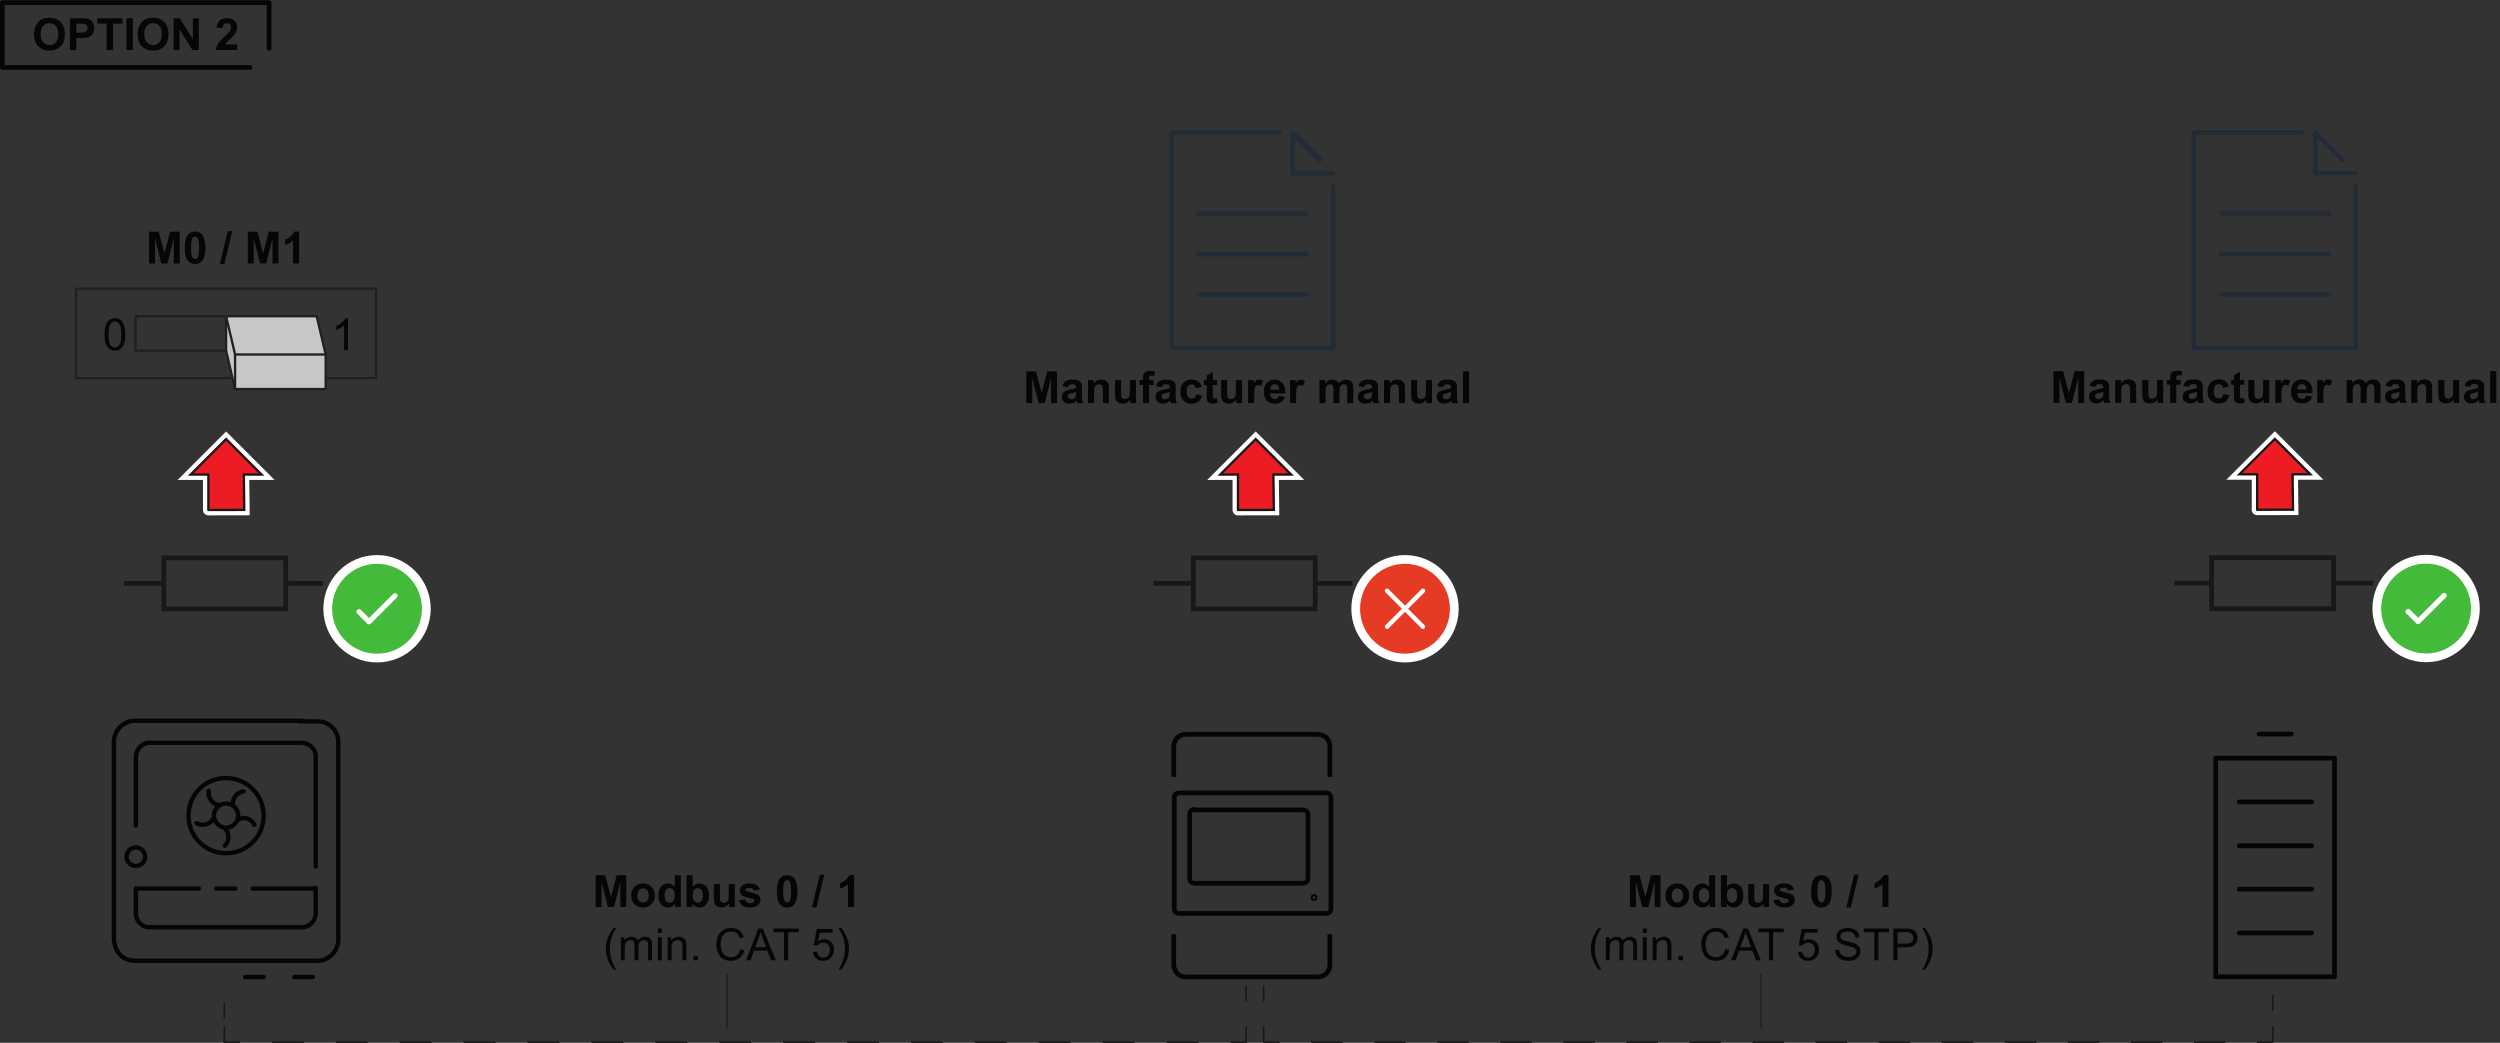 <?xml version="1.0" encoding="UTF-8" standalone="no"?>
<svg
   xmlns:dc="http://purl.org/dc/elements/1.1/"
   xmlns:cc="http://creativecommons.org/ns#"
   xmlns:rdf="http://www.w3.org/1999/02/22-rdf-syntax-ns#"
   xmlns:svg="http://www.w3.org/2000/svg"
   xmlns="http://www.w3.org/2000/svg"
   xmlns:sodipodi="http://sodipodi.sourceforge.net/DTD/sodipodi-0.dtd"
   xmlns:inkscape="http://www.inkscape.org/namespaces/inkscape"
   version="1.1"
   id="svg2"
   xml:space="preserve"
   width="525.44"
   height="219.173"
   viewBox="0 0 525.44 219.173"
   sodipodi:docname="secured..eps"><rect x="0" y="0" width="525.44" height="219.173" fill="#333333" stroke="none"/><defs
     id="defs6"><clipPath
       clipPathUnits="userSpaceOnUse"
       id="clipPath46"><path
         d="m 1903.43,831.609 v 132.309 h 152.84 V 831.609 Z"
         id="path44" /></clipPath><clipPath
       clipPathUnits="userSpaceOnUse"
       id="clipPath56"><path
         d="m 1903.43,831.609 v 132.313 h 152.84 V 831.609 Z"
         id="path54" /></clipPath><clipPath
       clipPathUnits="userSpaceOnUse"
       id="clipPath68"><path
         d="m 280.066,831.609 v 132.309 h 152.84 V 831.609 Z"
         id="path66" /></clipPath><clipPath
       clipPathUnits="userSpaceOnUse"
       id="clipPath78"><path
         d="m 280.066,831.609 v 132.313 h 152.84 V 831.609 Z"
         id="path76" /></clipPath><clipPath
       clipPathUnits="userSpaceOnUse"
       id="clipPath96"><path
         d="m 3510.39,831.969 v 132.308 h 152.84 V 831.969 Z"
         id="path94" /></clipPath><clipPath
       clipPathUnits="userSpaceOnUse"
       id="clipPath106"><path
         d="m 3510.39,831.969 v 132.312 h 152.84 V 831.969 Z"
         id="path104" /></clipPath><clipPath
       clipPathUnits="userSpaceOnUse"
       id="clipPath184"><path
         d="M 509.82,769.031 H 679.109 V 599.738 H 509.82 Z"
         id="path182" /></clipPath><clipPath
       clipPathUnits="userSpaceOnUse"
       id="clipPath198"><path
         d="m 3740.63,769.391 h 169.29 V 600.102 h -169.29 z"
         id="path196" /></clipPath><clipPath
       clipPathUnits="userSpaceOnUse"
       id="clipPath230"><path
         d="m 2130.65,769.031 h 169.29 V 599.738 h -169.29 z"
         id="path228" /></clipPath></defs><sodipodi:namedview
     pagecolor="#ffffff"
     bordercolor="#666666"
     borderopacity="1"
     objecttolerance="10"
     gridtolerance="10"
     guidetolerance="10"
     inkscape:pageopacity="0"
     inkscape:pageshadow="2"
     inkscape:window-width="640"
     inkscape:window-height="480"
     id="namedview4" /><g
     id="g10"
     inkscape:groupmode="layer"
     inkscape:label="ink_ext_XXXXXX"
     transform="matrix(1.333,0,0,-1.333,0,219.173)"><g
       id="g12"
       transform="scale(0.1)"><path
         d="m 353.539,63.789 v -25"
         style="fill:none;stroke:#181817;stroke-width:2.5;stroke-linecap:butt;stroke-linejoin:miter;stroke-miterlimit:10;stroke-dasharray:none;stroke-opacity:1"
         id="path14" /><path
         d="m 353.539,26.25 v -25 h 25"
         style="fill:none;stroke:#181817;stroke-width:2.5;stroke-linecap:butt;stroke-linejoin:miter;stroke-miterlimit:10;stroke-dasharray:none;stroke-opacity:1"
         id="path16" /><path
         d="M 428.902,1.25 H 1914.62"
         style="fill:none;stroke:#181817;stroke-width:2.5;stroke-linecap:butt;stroke-linejoin:miter;stroke-miterlimit:10;stroke-dasharray:50.363, 50.363;stroke-dashoffset:0;stroke-opacity:1"
         id="path18" /><path
         d="m 1939.8,1.25 h 25 v 25"
         style="fill:none;stroke:#181817;stroke-width:2.5;stroke-linecap:butt;stroke-linejoin:miter;stroke-miterlimit:10;stroke-dasharray:none;stroke-opacity:1"
         id="path20" /><path
         d="m 1964.8,64.809 v 25"
         style="fill:none;stroke:#181817;stroke-width:2.5;stroke-linecap:butt;stroke-linejoin:miter;stroke-miterlimit:10;stroke-dasharray:none;stroke-opacity:1"
         id="path22" /><path
         d="m 1992.58,89.809 v -25"
         style="fill:none;stroke:#181817;stroke-width:2.5;stroke-linecap:butt;stroke-linejoin:miter;stroke-miterlimit:10;stroke-dasharray:none;stroke-opacity:1"
         id="path24" /><path
         d="m 1992.58,26.25 v -25 h 25"
         style="fill:none;stroke:#181817;stroke-width:2.5;stroke-linecap:butt;stroke-linejoin:miter;stroke-miterlimit:10;stroke-dasharray:none;stroke-opacity:1"
         id="path26" /><path
         d="M 2067.29,1.25 H 3533.8"
         style="fill:none;stroke:#181817;stroke-width:2.5;stroke-linecap:butt;stroke-linejoin:miter;stroke-miterlimit:10;stroke-dasharray:49.712, 49.712;stroke-dashoffset:0;stroke-opacity:1"
         id="path28" /><path
         d="m 3558.66,1.25 h 25 v 25"
         style="fill:none;stroke:#181817;stroke-width:2.5;stroke-linecap:butt;stroke-linejoin:miter;stroke-miterlimit:10;stroke-dasharray:none;stroke-opacity:1"
         id="path30" /><path
         d="m 3583.66,50.41 v 25"
         style="fill:none;stroke:#181817;stroke-width:2.5;stroke-linecap:butt;stroke-linejoin:miter;stroke-miterlimit:10;stroke-dasharray:none;stroke-opacity:1"
         id="path32" /><path
         d="m 195.434,724.391 h 62.777"
         style="fill:none;stroke:#181817;stroke-width:7.5;stroke-linecap:butt;stroke-linejoin:miter;stroke-miterlimit:4;stroke-dasharray:none;stroke-opacity:1"
         id="path34" /><path
         d="m 450.492,724.391 h 58.656"
         style="fill:none;stroke:#181817;stroke-width:7.5;stroke-linecap:butt;stroke-linejoin:miter;stroke-miterlimit:4;stroke-dasharray:none;stroke-opacity:1"
         id="path36" /><path
         d="M 450.492,764.664 H 258.211 v -80.562 h 192.281 z"
         style="fill:none;stroke:#181817;stroke-width:7.5;stroke-linecap:butt;stroke-linejoin:miter;stroke-miterlimit:10;stroke-dasharray:none;stroke-opacity:1"
         id="path38" /><g
         id="g40"><g
           id="g42"
           clip-path="url(#clipPath46)"><path
             d="m 1951.91,840.113 v 55.879 h -27.95 l 55.89,55.903 55.89,-55.903 h -27.94 l 0.66,-55.769 -56.55,-0.11"
             style="fill:none;stroke:#ffffff;stroke-width:17.01;stroke-linecap:round;stroke-linejoin:miter;stroke-miterlimit:4;stroke-dasharray:none;stroke-opacity:1"
             id="path48" /></g></g><g
         id="g50"><g
           id="g52"
           clip-path="url(#clipPath56)"><path
             d="m 1951.92,895.992 v -55.879 l 56.55,0.11 -0.67,55.769 h 27.95 l -55.89,55.903 -55.89,-55.903 h 27.95"
             style="fill:#ed1c24;fill-opacity:1;fill-rule:nonzero;stroke:none"
             id="path58" /><path
             d="m 1951.91,840.113 v 55.879 h -27.95 l 55.89,55.903 55.89,-55.903 h -27.94 l 0.66,-55.769 -56.55,-0.11"
             style="fill:none;stroke:#181817;stroke-width:3.69;stroke-linecap:round;stroke-linejoin:miter;stroke-miterlimit:4;stroke-dasharray:none;stroke-opacity:1"
             id="path60" /></g></g><g
         id="g62"><g
           id="g64"
           clip-path="url(#clipPath68)"><path
             d="m 328.551,840.113 v 55.879 h -27.953 l 55.89,55.903 55.891,-55.903 h -27.941 l 0.66,-55.769 -56.547,-0.11"
             style="fill:none;stroke:#ffffff;stroke-width:17.01;stroke-linecap:round;stroke-linejoin:miter;stroke-miterlimit:4;stroke-dasharray:none;stroke-opacity:1"
             id="path70" /></g></g><g
         id="g72"><g
           id="g74"
           clip-path="url(#clipPath78)"><path
             d="m 328.555,895.992 v -55.879 l 56.547,0.11 -0.668,55.769 h 27.949 l -55.891,55.903 -55.89,-55.903 h 27.953"
             style="fill:#ed1c24;fill-opacity:1;fill-rule:nonzero;stroke:none"
             id="path80" /><path
             d="m 328.551,840.113 v 55.879 h -27.953 l 55.89,55.903 55.891,-55.903 h -27.941 l 0.66,-55.769 -56.547,-0.11"
             style="fill:none;stroke:#181817;stroke-width:3.69;stroke-linecap:round;stroke-linejoin:miter;stroke-miterlimit:4;stroke-dasharray:none;stroke-opacity:1"
             id="path82" /></g></g><path
         d="m 3742.11,724.75 h -62.77"
         style="fill:none;stroke:#181817;stroke-width:7.5;stroke-linecap:butt;stroke-linejoin:miter;stroke-miterlimit:4;stroke-dasharray:none;stroke-opacity:1"
         id="path84" /><path
         d="M 3487.05,724.75 H 3428.4"
         style="fill:none;stroke:#181817;stroke-width:7.5;stroke-linecap:butt;stroke-linejoin:miter;stroke-miterlimit:4;stroke-dasharray:none;stroke-opacity:1"
         id="path86" /><path
         d="m 3487.05,765.023 h 192.29 v -80.562 h -192.29 z"
         style="fill:none;stroke:#181817;stroke-width:7.5;stroke-linecap:butt;stroke-linejoin:miter;stroke-miterlimit:10;stroke-dasharray:none;stroke-opacity:1"
         id="path88" /><g
         id="g90"><g
           id="g92"
           clip-path="url(#clipPath96)"><path
             d="m 3558.87,840.473 v 55.879 h -27.95 l 55.89,55.902 55.89,-55.902 h -27.94 l 0.66,-55.77 -56.55,-0.109"
             style="fill:none;stroke:#ffffff;stroke-width:17.01;stroke-linecap:round;stroke-linejoin:miter;stroke-miterlimit:4;stroke-dasharray:none;stroke-opacity:1"
             id="path98" /></g></g><g
         id="g100"><g
           id="g102"
           clip-path="url(#clipPath106)"><path
             d="m 3558.88,896.352 v -55.879 l 56.55,0.109 -0.67,55.77 h 27.95 l -55.89,55.902 -55.89,-55.902 h 27.95"
             style="fill:#ed1c24;fill-opacity:1;fill-rule:nonzero;stroke:none"
             id="path108" /><path
             d="m 3558.87,840.473 v 55.879 h -27.95 l 55.89,55.902 55.89,-55.902 h -27.94 l 0.66,-55.77 -56.55,-0.109"
             style="fill:none;stroke:#181817;stroke-width:3.69;stroke-linecap:round;stroke-linejoin:miter;stroke-miterlimit:4;stroke-dasharray:none;stroke-opacity:1"
             id="path110" /></g></g><path
         d="m 1818.69,724.391 h 62.78"
         style="fill:none;stroke:#181817;stroke-width:7.5;stroke-linecap:butt;stroke-linejoin:miter;stroke-miterlimit:4;stroke-dasharray:none;stroke-opacity:1"
         id="path112" /><path
         d="m 2073.75,724.391 h 58.66"
         style="fill:none;stroke:#181817;stroke-width:7.5;stroke-linecap:butt;stroke-linejoin:miter;stroke-miterlimit:4;stroke-dasharray:none;stroke-opacity:1"
         id="path114" /><path
         d="m 2073.75,764.664 h -192.28 v -80.562 h 192.28 z"
         style="fill:none;stroke:#181817;stroke-width:7.5;stroke-linecap:butt;stroke-linejoin:miter;stroke-miterlimit:10;stroke-dasharray:none;stroke-opacity:1"
         id="path116" /><path
         d="M 120.02,1188.98 H 592.957 V 1047.96 H 120.02 v 141.02"
         style="fill:none;stroke:#231f20;stroke-width:3.69;stroke-linecap:round;stroke-linejoin:miter;stroke-miterlimit:4;stroke-dasharray:none;stroke-opacity:1"
         id="path118" /><path
         d="m 213.594,1145.66 h 285.761 v -54.38 H 213.594 v 54.38"
         style="fill:none;stroke:#231f20;stroke-width:3.69;stroke-linecap:round;stroke-linejoin:miter;stroke-miterlimit:4;stroke-dasharray:none;stroke-opacity:1"
         id="path120" /><g
         id="g122"
         transform="scale(10)"><g
           aria-label="01"
           transform="matrix(1,0,0,-1,16.193,109.219)"
           id="text126"
           style="font-variant:normal;font-weight:normal;font-size:7px;font-family:Arial;-inkscape-font-specification:ArialMT;writing-mode:lr-tb;fill:#050606;fill-opacity:1;fill-rule:nonzero;stroke:none"><path
             d="m 0.291,-2.471 q 0,-0.889 0.181,-1.429 Q 0.656,-4.443 1.015,-4.737 1.377,-5.031 1.924,-5.031 q 0.403,0 0.708,0.164 0.304,0.161 0.502,0.468 0.198,0.304 0.311,0.745 0.113,0.438 0.113,1.183 0,0.882 -0.181,1.425 -0.181,0.54 -0.543,0.837 -0.359,0.294 -0.909,0.294 -0.725,0 -1.138,-0.52 Q 0.291,-1.06 0.291,-2.471 Z m 0.632,0 q 0,1.234 0.287,1.644 0.291,0.407 0.714,0.407 0.424,0 0.711,-0.41 0.291,-0.41 0.291,-1.641 0,-1.237 -0.291,-1.644 -0.287,-0.407 -0.718,-0.407 -0.424,0 -0.677,0.359 -0.318,0.458 -0.318,1.692 z"
             id="path240" /><path
             d="m 38.673,0 h -0.615 v -3.92 q -0.222,0.212 -0.584,0.424 -0.359,0.212 -0.646,0.318 v -0.595 q 0.516,-0.243 0.902,-0.588 0.386,-0.345 0.547,-0.67 h 0.396 z"
             id="path242" /></g></g><path
         d="m 356.465,1145.66 h 142.871 l 14.187,-60.43 v -54.37 h -142.89 l -14.168,60.42 v 54.38 0"
         style="fill:#c8c7c7;fill-opacity:1;fill-rule:evenodd;stroke:none"
         id="path128" /><path
         d="M 356.465,1145.66 H 499.336"
         style="fill:none;stroke:#231f20;stroke-width:3.69;stroke-linecap:round;stroke-linejoin:miter;stroke-miterlimit:4;stroke-dasharray:none;stroke-opacity:1"
         id="path130" /><path
         d="m 356.465,1091.28 v 54.38"
         style="fill:none;stroke:#231f20;stroke-width:3.69;stroke-linecap:round;stroke-linejoin:miter;stroke-miterlimit:4;stroke-dasharray:none;stroke-opacity:1"
         id="path132" /><path
         d="m 370.633,1085.23 h 142.89 v -54.37 h -142.89 v 54.37"
         style="fill:none;stroke:#231f20;stroke-width:3.69;stroke-linecap:round;stroke-linejoin:miter;stroke-miterlimit:4;stroke-dasharray:none;stroke-opacity:1"
         id="path134" /><path
         d="m 513.523,1085.23 -14.187,60.43"
         style="fill:none;stroke:#231f20;stroke-width:3.69;stroke-linecap:round;stroke-linejoin:miter;stroke-miterlimit:4;stroke-dasharray:none;stroke-opacity:1"
         id="path136" /><path
         d="m 370.633,1030.86 -14.168,60.42"
         style="fill:none;stroke:#231f20;stroke-width:3.69;stroke-linecap:round;stroke-linejoin:miter;stroke-miterlimit:4;stroke-dasharray:none;stroke-opacity:1"
         id="path138" /><path
         d="m 370.633,1085.23 -14.168,60.43"
         style="fill:none;stroke:#231f20;stroke-width:3.69;stroke-linecap:round;stroke-linejoin:miter;stroke-miterlimit:4;stroke-dasharray:none;stroke-opacity:1"
         id="path140" /><g
         id="g142"
         transform="scale(10)"><g
           aria-label="M0 / M1"
           transform="matrix(1,0,0,-1,23.007,122.883)"
           id="text146"
           style="font-variant:normal;font-weight:bold;font-size:7px;font-family:Arial;-inkscape-font-specification:Arial-BoldMT;writing-mode:lr-tb;fill:#050606;fill-opacity:1;fill-rule:nonzero;stroke:none"><path
             d="M 0.496,0 V -5.011 H 2.01 l 0.909,3.418 0.899,-3.418 H 5.335 V 0 H 4.396 V -3.944 L 3.401,0 H 2.427 L 1.436,-3.944 V 0 Z"
             id="path245" /><path
             d="m 7.752,-5.031 q 0.728,0 1.138,0.52 0.489,0.615 0.489,2.041 0,1.422 -0.492,2.044 -0.407,0.513 -1.135,0.513 -0.731,0 -1.179,-0.561 -0.448,-0.564 -0.448,-2.006 0,-1.415 0.492,-2.037 Q 7.024,-5.031 7.752,-5.031 Z m 0,0.796 q -0.174,0 -0.311,0.113 -0.137,0.109 -0.212,0.396 -0.099,0.373 -0.099,1.254 0,0.882 0.089,1.213 0.089,0.328 0.222,0.438 0.137,0.109 0.311,0.109 0.174,0 0.311,-0.109 0.137,-0.113 0.212,-0.4 0.099,-0.369 0.099,-1.251 0,-0.882 -0.089,-1.21 -0.089,-0.332 -0.226,-0.441 -0.133,-0.113 -0.308,-0.113 z"
             id="path247" /><path
             d="M 11.659,0.085 12.899,-5.096 H 13.621 L 12.366,0.085 Z"
             id="path249" /><path
             d="m 16.057,0 v -5.011 h 1.514 l 0.909,3.418 0.899,-3.418 h 1.518 V 0 H 19.957 V -3.944 L 18.962,0 H 17.988 L 16.997,-3.944 V 0 Z"
             id="path251" /><path
             d="m 24.147,0 h -0.96 v -3.62 q -0.526,0.492 -1.241,0.728 v -0.872 q 0.376,-0.123 0.817,-0.465 0.441,-0.345 0.605,-0.803 h 0.779 z"
             id="path253" /></g></g><path
         d="M 1146.07,23.16 V 108.469"
         style="fill:none;stroke:#231f20;stroke-width:2.494;stroke-linecap:round;stroke-linejoin:miter;stroke-miterlimit:10;stroke-dasharray:none;stroke-opacity:1"
         id="path148" /><g
         id="g150"
         transform="scale(10)"><g
           aria-label="Modbus 0 / 1"
           transform="matrix(1,0,0,-1,93.41,21.412)"
           id="text154"
           style="font-variant:normal;font-weight:bold;font-size:7px;font-family:Arial;-inkscape-font-specification:Arial-BoldMT;writing-mode:lr-tb;fill:#050606;fill-opacity:1;fill-rule:nonzero;stroke:none"><path
             d="M 0.496,0 V -5.011 H 2.01 l 0.909,3.418 0.899,-3.418 H 5.335 V 0 H 4.396 V -3.944 L 3.401,0 H 2.427 L 1.436,-3.944 V 0 Z"
             id="path256" /><path
             d="m 6.111,-1.866 q 0,-0.479 0.236,-0.926 0.236,-0.448 0.667,-0.684 0.434,-0.236 0.967,-0.236 0.824,0 1.35,0.537 0.526,0.533 0.526,1.35 0,0.824 -0.533,1.367 -0.53,0.54 -1.336,0.54 -0.499,0 -0.954,-0.226 Q 6.583,-0.369 6.347,-0.803 6.111,-1.241 6.111,-1.866 Z m 0.984,0.051 q 0,0.54 0.256,0.827 0.256,0.287 0.632,0.287 0.376,0 0.629,-0.287 0.256,-0.287 0.256,-0.834 0,-0.533 -0.256,-0.82 -0.253,-0.287 -0.629,-0.287 -0.376,0 -0.632,0.287 -0.256,0.287 -0.256,0.827 z"
             id="path258" /><path
             d="m 13.94,0 h -0.892 v -0.533 q -0.222,0.311 -0.526,0.465 -0.301,0.15 -0.608,0.15 -0.625,0 -1.073,-0.502 -0.444,-0.506 -0.444,-1.408 0,-0.923 0.434,-1.401 0.434,-0.482 1.097,-0.482 0.608,0 1.053,0.506 v -1.805 h 0.96 z m -2.563,-1.894 q 0,0.581 0.161,0.841 0.232,0.376 0.649,0.376 0.332,0 0.564,-0.28 0.232,-0.284 0.232,-0.844 0,-0.625 -0.226,-0.899 -0.226,-0.277 -0.578,-0.277 -0.342,0 -0.574,0.273 -0.229,0.27 -0.229,0.81 z"
             id="path260" /><path
             d="m 14.846,0 v -5.011 h 0.96 v 1.805 q 0.444,-0.506 1.053,-0.506 0.663,0 1.097,0.482 0.434,0.479 0.434,1.377 0,0.93 -0.444,1.432 -0.441,0.502 -1.073,0.502 -0.311,0 -0.615,-0.154 -0.301,-0.157 -0.52,-0.461 V 0 Z m 0.954,-1.894 q 0,0.564 0.178,0.834 0.25,0.383 0.663,0.383 0.318,0 0.54,-0.27 0.226,-0.273 0.226,-0.858 0,-0.622 -0.226,-0.896 -0.226,-0.277 -0.578,-0.277 -0.345,0 -0.574,0.27 -0.229,0.267 -0.229,0.813 z"
             id="path262" /><path
             d="m 21.554,0 v -0.543 q -0.198,0.291 -0.523,0.458 -0.321,0.167 -0.68,0.167 -0.366,0 -0.656,-0.161 Q 19.404,-0.239 19.274,-0.53 19.144,-0.82 19.144,-1.333 v -2.297 h 0.96 v 1.668 q 0,0.766 0.051,0.94 0.055,0.171 0.195,0.273 0.14,0.099 0.355,0.099 0.246,0 0.441,-0.133 0.195,-0.137 0.267,-0.335 0.072,-0.202 0.072,-0.981 v -1.531 h 0.96 V 0 Z"
             id="path264" /><path
             d="m 23.103,-1.036 0.964,-0.147 q 0.062,0.28 0.25,0.427 0.188,0.144 0.526,0.144 0.373,0 0.561,-0.137 0.126,-0.096 0.126,-0.256 0,-0.109 -0.068,-0.181 -0.072,-0.068 -0.321,-0.126 -1.162,-0.256 -1.473,-0.468 -0.431,-0.294 -0.431,-0.817 0,-0.472 0.373,-0.793 0.373,-0.321 1.155,-0.321 0.745,0 1.107,0.243 0.362,0.243 0.499,0.718 l -0.906,0.167 q -0.058,-0.212 -0.222,-0.325 -0.161,-0.113 -0.461,-0.113 -0.379,0 -0.543,0.106 -0.109,0.075 -0.109,0.195 0,0.103 0.096,0.174 0.13,0.096 0.896,0.27 0.769,0.174 1.073,0.427 0.301,0.256 0.301,0.714 0,0.499 -0.417,0.858 -0.417,0.359 -1.234,0.359 -0.742,0 -1.176,-0.301 -0.431,-0.301 -0.564,-0.817 z"
             id="path266" /><path
             d="m 30.698,-5.031 q 0.728,0 1.138,0.52 0.489,0.615 0.489,2.041 0,1.422 -0.492,2.044 -0.407,0.513 -1.135,0.513 -0.731,0 -1.179,-0.561 -0.448,-0.564 -0.448,-2.006 0,-1.415 0.492,-2.037 0.407,-0.513 1.135,-0.513 z m 0,0.796 q -0.174,0 -0.311,0.113 -0.137,0.109 -0.212,0.396 -0.099,0.373 -0.099,1.254 0,0.882 0.089,1.213 0.089,0.328 0.222,0.438 0.137,0.109 0.311,0.109 0.174,0 0.311,-0.109 0.137,-0.113 0.212,-0.4 0.099,-0.369 0.099,-1.251 0,-0.882 -0.089,-1.21 -0.089,-0.332 -0.226,-0.441 -0.133,-0.113 -0.308,-0.113 z"
             id="path268" /><path
             d="M 34.605,0.085 35.845,-5.096 h 0.721 l -1.254,5.182 z"
             id="path270" /><path
             d="m 41.262,0 h -0.96 v -3.62 q -0.526,0.492 -1.241,0.728 v -0.872 q 0.376,-0.123 0.817,-0.465 0.441,-0.345 0.605,-0.803 h 0.779 z"
             id="path272" /></g><g
           aria-label="(min. CAT 5)"
           transform="matrix(1,0,0,-1,95.095,13.012)"
           id="text158"
           style="font-variant:normal;font-weight:normal;font-size:7px;font-family:Arial;-inkscape-font-specification:ArialMT;writing-mode:lr-tb;fill:#050606;fill-opacity:1;fill-rule:nonzero;stroke:none"><path
             d="M 1.637,1.473 Q 1.128,0.831 0.776,-0.031 0.424,-0.892 0.424,-1.815 q 0,-0.813 0.263,-1.559 0.308,-0.865 0.95,-1.723 h 0.441 q -0.414,0.711 -0.547,1.015 -0.208,0.472 -0.328,0.984 -0.147,0.639 -0.147,1.285 0,1.644 1.022,3.285 z"
             id="path275" /><path
             d="m 2.792,0 v -3.63 h 0.55 v 0.509 q 0.171,-0.267 0.455,-0.427 0.284,-0.164 0.646,-0.164 0.403,0 0.66,0.167 0.26,0.167 0.366,0.468 0.431,-0.636 1.121,-0.636 0.54,0 0.831,0.301 0.291,0.297 0.291,0.919 V 0 H 7.099 v -2.287 q 0,-0.369 -0.062,-0.53 -0.058,-0.164 -0.215,-0.263 -0.157,-0.099 -0.369,-0.099 -0.383,0 -0.636,0.256 -0.253,0.253 -0.253,0.813 V 0 H 4.949 v -2.358 q 0,-0.41 -0.15,-0.615 -0.15,-0.205 -0.492,-0.205 -0.26,0 -0.482,0.137 -0.219,0.137 -0.318,0.4 -0.099,0.263 -0.099,0.759 V 0 Z"
             id="path277" /><path
             d="m 8.627,-4.303 v -0.708 h 0.615 v 0.708 z M 8.627,0 V -3.63 H 9.242 V 0 Z"
             id="path279" /><path
             d="m 10.177,0 v -3.63 h 0.554 v 0.516 q 0.4,-0.598 1.155,-0.598 0.328,0 0.602,0.12 0.277,0.116 0.414,0.308 0.137,0.191 0.191,0.455 0.034,0.171 0.034,0.598 V 0 h -0.615 v -2.208 q 0,-0.376 -0.072,-0.561 -0.072,-0.188 -0.256,-0.297 -0.181,-0.113 -0.427,-0.113 -0.393,0 -0.68,0.25 -0.284,0.25 -0.284,0.947 V 0 Z"
             id="path281" /><path
             d="m 14.244,0 v -0.701 h 0.701 V 0 Z"
             id="path283" /><path
             d="m 21.615,-1.757 0.663,0.167 q -0.208,0.817 -0.752,1.248 -0.54,0.427 -1.323,0.427 -0.81,0 -1.319,-0.328 -0.506,-0.332 -0.772,-0.957 -0.263,-0.625 -0.263,-1.343 0,-0.783 0.297,-1.364 0.301,-0.584 0.851,-0.885 0.554,-0.304 1.217,-0.304 0.752,0 1.265,0.383 0.513,0.383 0.714,1.077 l -0.653,0.154 q -0.174,-0.547 -0.506,-0.796 -0.332,-0.25 -0.834,-0.25 -0.578,0 -0.967,0.277 -0.386,0.277 -0.543,0.745 -0.157,0.465 -0.157,0.96 0,0.639 0.185,1.118 0.188,0.475 0.581,0.711 0.393,0.236 0.851,0.236 0.557,0 0.943,-0.321 0.386,-0.321 0.523,-0.954 z"
             id="path285" /><path
             d="m 22.544,0 1.924,-5.011 h 0.714 L 27.233,0 H 26.478 L 25.893,-1.518 H 23.798 L 23.248,0 Z m 1.446,-2.058 h 1.699 l -0.523,-1.388 q -0.239,-0.632 -0.355,-1.039 -0.096,0.482 -0.27,0.957 z"
             id="path287" /><path
             d="m 28.52,0 v -4.419 h -1.651 v -0.591 h 3.972 v 0.591 H 29.183 V 0 Z"
             id="path289" /><path
             d="m 33.089,-1.312 0.646,-0.055 q 0.072,0.472 0.332,0.711 0.263,0.236 0.632,0.236 0.444,0 0.752,-0.335 0.308,-0.335 0.308,-0.889 0,-0.526 -0.297,-0.831 -0.294,-0.304 -0.772,-0.304 -0.297,0 -0.537,0.137 -0.239,0.133 -0.376,0.349 l -0.578,-0.075 0.485,-2.574 h 2.492 v 0.588 h -2 l -0.27,1.347 q 0.451,-0.314 0.947,-0.314 0.656,0 1.107,0.455 0.451,0.455 0.451,1.169 0,0.68 -0.396,1.176 -0.482,0.608 -1.316,0.608 -0.684,0 -1.118,-0.383 Q 33.151,-0.68 33.089,-1.312 Z"
             id="path291" /><path
             d="m 37.557,1.473 h -0.441 q 1.022,-1.641 1.022,-3.285 0,-0.643 -0.147,-1.275 -0.116,-0.513 -0.325,-0.984 -0.133,-0.308 -0.55,-1.025 h 0.441 q 0.643,0.858 0.95,1.723 0.263,0.745 0.263,1.559 0,0.923 -0.355,1.784 -0.352,0.861 -0.858,1.504 z"
             id="path293" /></g></g><path
         d="M 2776.9,23.16 V 108.469"
         style="fill:none;stroke:#231f20;stroke-width:2.494;stroke-linecap:round;stroke-linejoin:miter;stroke-miterlimit:10;stroke-dasharray:none;stroke-opacity:1"
         id="path160" /><g
         id="g162"
         transform="scale(10)"><g
           aria-label="Modbus 0 / 1"
           transform="matrix(1,0,0,-1,256.494,21.412)"
           id="text166"
           style="font-variant:normal;font-weight:bold;font-size:7px;font-family:Arial;-inkscape-font-specification:Arial-BoldMT;writing-mode:lr-tb;fill:#050606;fill-opacity:1;fill-rule:nonzero;stroke:none"><path
             d="M 0.496,0 V -5.011 H 2.01 l 0.909,3.418 0.899,-3.418 H 5.335 V 0 H 4.396 V -3.944 L 3.401,0 H 2.427 L 1.436,-3.944 V 0 Z"
             id="path296" /><path
             d="m 6.111,-1.866 q 0,-0.479 0.236,-0.926 0.236,-0.448 0.667,-0.684 0.434,-0.236 0.967,-0.236 0.824,0 1.35,0.537 0.526,0.533 0.526,1.35 0,0.824 -0.533,1.367 -0.53,0.54 -1.336,0.54 -0.499,0 -0.954,-0.226 Q 6.583,-0.369 6.347,-0.803 6.111,-1.241 6.111,-1.866 Z m 0.984,0.051 q 0,0.54 0.256,0.827 0.256,0.287 0.632,0.287 0.376,0 0.629,-0.287 0.256,-0.287 0.256,-0.834 0,-0.533 -0.256,-0.82 -0.253,-0.287 -0.629,-0.287 -0.376,0 -0.632,0.287 -0.256,0.287 -0.256,0.827 z"
             id="path298" /><path
             d="m 13.94,0 h -0.892 v -0.533 q -0.222,0.311 -0.526,0.465 -0.301,0.15 -0.608,0.15 -0.625,0 -1.073,-0.502 -0.444,-0.506 -0.444,-1.408 0,-0.923 0.434,-1.401 0.434,-0.482 1.097,-0.482 0.608,0 1.053,0.506 v -1.805 h 0.96 z m -2.563,-1.894 q 0,0.581 0.161,0.841 0.232,0.376 0.649,0.376 0.332,0 0.564,-0.28 0.232,-0.284 0.232,-0.844 0,-0.625 -0.226,-0.899 -0.226,-0.277 -0.578,-0.277 -0.342,0 -0.574,0.273 -0.229,0.27 -0.229,0.81 z"
             id="path300" /><path
             d="m 14.846,0 v -5.011 h 0.96 v 1.805 q 0.444,-0.506 1.053,-0.506 0.663,0 1.097,0.482 0.434,0.479 0.434,1.377 0,0.93 -0.444,1.432 -0.441,0.502 -1.073,0.502 -0.311,0 -0.615,-0.154 -0.301,-0.157 -0.52,-0.461 V 0 Z m 0.954,-1.894 q 0,0.564 0.178,0.834 0.25,0.383 0.663,0.383 0.318,0 0.54,-0.27 0.226,-0.273 0.226,-0.858 0,-0.622 -0.226,-0.896 -0.226,-0.277 -0.578,-0.277 -0.345,0 -0.574,0.27 -0.229,0.267 -0.229,0.813 z"
             id="path302" /><path
             d="m 21.554,0 v -0.543 q -0.198,0.291 -0.523,0.458 -0.321,0.167 -0.68,0.167 -0.366,0 -0.656,-0.161 Q 19.404,-0.239 19.274,-0.53 19.144,-0.82 19.144,-1.333 v -2.297 h 0.96 v 1.668 q 0,0.766 0.051,0.94 0.055,0.171 0.195,0.273 0.14,0.099 0.355,0.099 0.246,0 0.441,-0.133 0.195,-0.137 0.267,-0.335 0.072,-0.202 0.072,-0.981 v -1.531 h 0.96 V 0 Z"
             id="path304" /><path
             d="m 23.103,-1.036 0.964,-0.147 q 0.062,0.28 0.25,0.427 0.188,0.144 0.526,0.144 0.373,0 0.561,-0.137 0.126,-0.096 0.126,-0.256 0,-0.109 -0.068,-0.181 -0.072,-0.068 -0.321,-0.126 -1.162,-0.256 -1.473,-0.468 -0.431,-0.294 -0.431,-0.817 0,-0.472 0.373,-0.793 0.373,-0.321 1.155,-0.321 0.745,0 1.107,0.243 0.362,0.243 0.499,0.718 l -0.906,0.167 q -0.058,-0.212 -0.222,-0.325 -0.161,-0.113 -0.461,-0.113 -0.379,0 -0.543,0.106 -0.109,0.075 -0.109,0.195 0,0.103 0.096,0.174 0.13,0.096 0.896,0.27 0.769,0.174 1.073,0.427 0.301,0.256 0.301,0.714 0,0.499 -0.417,0.858 -0.417,0.359 -1.234,0.359 -0.742,0 -1.176,-0.301 -0.431,-0.301 -0.564,-0.817 z"
             id="path306" /><path
             d="m 30.698,-5.031 q 0.728,0 1.138,0.52 0.489,0.615 0.489,2.041 0,1.422 -0.492,2.044 -0.407,0.513 -1.135,0.513 -0.731,0 -1.179,-0.561 -0.448,-0.564 -0.448,-2.006 0,-1.415 0.492,-2.037 0.407,-0.513 1.135,-0.513 z m 0,0.796 q -0.174,0 -0.311,0.113 -0.137,0.109 -0.212,0.396 -0.099,0.373 -0.099,1.254 0,0.882 0.089,1.213 0.089,0.328 0.222,0.438 0.137,0.109 0.311,0.109 0.174,0 0.311,-0.109 0.137,-0.113 0.212,-0.4 0.099,-0.369 0.099,-1.251 0,-0.882 -0.089,-1.21 -0.089,-0.332 -0.226,-0.441 -0.133,-0.113 -0.308,-0.113 z"
             id="path308" /><path
             d="M 34.605,0.085 35.845,-5.096 h 0.721 l -1.254,5.182 z"
             id="path310" /><path
             d="m 41.262,0 h -0.96 v -3.62 q -0.526,0.492 -1.241,0.728 v -0.872 q 0.376,-0.123 0.817,-0.465 0.441,-0.345 0.605,-0.803 h 0.779 z"
             id="path312" /></g><g
           aria-label="(min. CAT 5 STP)"
           transform="matrix(1,0,0,-1,250.4,13.012)"
           id="text170"
           style="font-variant:normal;font-weight:normal;font-size:7px;font-family:Arial;-inkscape-font-specification:ArialMT;writing-mode:lr-tb;fill:#050606;fill-opacity:1;fill-rule:nonzero;stroke:none"><path
             d="M 1.637,1.473 Q 1.128,0.831 0.776,-0.031 0.424,-0.892 0.424,-1.815 q 0,-0.813 0.263,-1.559 0.308,-0.865 0.95,-1.723 h 0.441 q -0.414,0.711 -0.547,1.015 -0.208,0.472 -0.328,0.984 -0.147,0.639 -0.147,1.285 0,1.644 1.022,3.285 z"
             id="path315" /><path
             d="m 2.792,0 v -3.63 h 0.55 v 0.509 q 0.171,-0.267 0.455,-0.427 0.284,-0.164 0.646,-0.164 0.403,0 0.66,0.167 0.26,0.167 0.366,0.468 0.431,-0.636 1.121,-0.636 0.54,0 0.831,0.301 0.291,0.297 0.291,0.919 V 0 H 7.099 v -2.287 q 0,-0.369 -0.062,-0.53 -0.058,-0.164 -0.215,-0.263 -0.157,-0.099 -0.369,-0.099 -0.383,0 -0.636,0.256 -0.253,0.253 -0.253,0.813 V 0 H 4.949 v -2.358 q 0,-0.41 -0.15,-0.615 -0.15,-0.205 -0.492,-0.205 -0.26,0 -0.482,0.137 -0.219,0.137 -0.318,0.4 -0.099,0.263 -0.099,0.759 V 0 Z"
             id="path317" /><path
             d="m 8.627,-4.303 v -0.708 h 0.615 v 0.708 z M 8.627,0 V -3.63 H 9.242 V 0 Z"
             id="path319" /><path
             d="m 10.177,0 v -3.63 h 0.554 v 0.516 q 0.4,-0.598 1.155,-0.598 0.328,0 0.602,0.12 0.277,0.116 0.414,0.308 0.137,0.191 0.191,0.455 0.034,0.171 0.034,0.598 V 0 h -0.615 v -2.208 q 0,-0.376 -0.072,-0.561 -0.072,-0.188 -0.256,-0.297 -0.181,-0.113 -0.427,-0.113 -0.393,0 -0.68,0.25 -0.284,0.25 -0.284,0.947 V 0 Z"
             id="path321" /><path
             d="m 14.244,0 v -0.701 h 0.701 V 0 Z"
             id="path323" /><path
             d="m 21.615,-1.757 0.663,0.167 q -0.208,0.817 -0.752,1.248 -0.54,0.427 -1.323,0.427 -0.81,0 -1.319,-0.328 -0.506,-0.332 -0.772,-0.957 -0.263,-0.625 -0.263,-1.343 0,-0.783 0.297,-1.364 0.301,-0.584 0.851,-0.885 0.554,-0.304 1.217,-0.304 0.752,0 1.265,0.383 0.513,0.383 0.714,1.077 l -0.653,0.154 q -0.174,-0.547 -0.506,-0.796 -0.332,-0.25 -0.834,-0.25 -0.578,0 -0.967,0.277 -0.386,0.277 -0.543,0.745 -0.157,0.465 -0.157,0.96 0,0.639 0.185,1.118 0.188,0.475 0.581,0.711 0.393,0.236 0.851,0.236 0.557,0 0.943,-0.321 0.386,-0.321 0.523,-0.954 z"
             id="path325" /><path
             d="m 22.544,0 1.924,-5.011 h 0.714 L 27.233,0 H 26.478 L 25.893,-1.518 H 23.798 L 23.248,0 Z m 1.446,-2.058 h 1.699 l -0.523,-1.388 q -0.239,-0.632 -0.355,-1.039 -0.096,0.482 -0.27,0.957 z"
             id="path327" /><path
             d="m 28.519,0 v -4.419 h -1.651 v -0.591 h 3.972 v 0.591 H 29.182 V 0 Z"
             id="path329" /><path
             d="m 33.089,-1.312 0.646,-0.055 q 0.072,0.472 0.332,0.711 0.263,0.236 0.632,0.236 0.444,0 0.752,-0.335 0.308,-0.335 0.308,-0.889 0,-0.526 -0.297,-0.831 -0.294,-0.304 -0.772,-0.304 -0.297,0 -0.537,0.137 -0.239,0.133 -0.376,0.349 l -0.578,-0.075 0.485,-2.574 h 2.492 v 0.588 h -2 l -0.27,1.347 q 0.451,-0.314 0.947,-0.314 0.656,0 1.107,0.455 0.451,0.455 0.451,1.169 0,0.68 -0.396,1.176 -0.482,0.608 -1.316,0.608 -0.684,0 -1.118,-0.383 Q 33.15,-0.68 33.089,-1.312 Z"
             id="path331" /><path
             d="m 38.951,-1.61 0.625,-0.055 q 0.044,0.376 0.205,0.619 0.164,0.239 0.506,0.39 0.342,0.147 0.769,0.147 0.379,0 0.67,-0.113 0.291,-0.113 0.431,-0.308 0.144,-0.198 0.144,-0.431 0,-0.236 -0.137,-0.41 -0.137,-0.178 -0.451,-0.297 -0.202,-0.079 -0.892,-0.243 Q 40.13,-2.478 39.853,-2.625 39.494,-2.813 39.316,-3.09 39.142,-3.37 39.142,-3.715 q 0,-0.379 0.215,-0.708 0.215,-0.332 0.629,-0.502 0.414,-0.171 0.919,-0.171 0.557,0 0.981,0.181 0.427,0.178 0.656,0.526 0.229,0.349 0.246,0.79 l -0.636,0.048 q -0.051,-0.475 -0.349,-0.718 -0.294,-0.243 -0.872,-0.243 -0.602,0 -0.878,0.222 -0.273,0.219 -0.273,0.53 0,0.27 0.195,0.444 0.191,0.174 0.998,0.359 0.81,0.181 1.111,0.318 0.438,0.202 0.646,0.513 0.208,0.308 0.208,0.711 0,0.4 -0.229,0.755 -0.229,0.352 -0.66,0.55 -0.427,0.195 -0.964,0.195 -0.68,0 -1.142,-0.198 -0.458,-0.198 -0.721,-0.595 -0.26,-0.4 -0.273,-0.902 z"
             id="path333" /><path
             d="m 45.12,0 v -4.419 h -1.651 v -0.591 h 3.972 v 0.591 H 45.783 V 0 Z"
             id="path335" /><path
             d="m 48.121,0 v -5.011 h 1.89 q 0.499,0 0.762,0.048 0.369,0.062 0.619,0.236 0.25,0.171 0.4,0.482 0.154,0.311 0.154,0.684 0,0.639 -0.407,1.083 -0.407,0.441 -1.47,0.441 H 48.784 V 0 Z m 0.663,-2.628 h 1.295 q 0.643,0 0.913,-0.239 0.27,-0.239 0.27,-0.673 0,-0.314 -0.161,-0.537 -0.157,-0.226 -0.417,-0.297 -0.167,-0.044 -0.619,-0.044 h -1.282 z"
             id="path337" /><path
             d="m 53.115,1.473 h -0.441 q 1.022,-1.641 1.022,-3.285 0,-0.643 -0.147,-1.275 -0.116,-0.513 -0.325,-0.984 -0.133,-0.308 -0.55,-1.025 h 0.441 q 0.643,0.858 0.95,1.723 0.263,0.745 0.263,1.559 0,0.923 -0.355,1.784 -0.352,0.861 -0.858,1.504 z"
             id="path339" /></g><g
           aria-label="Manufacturer manual
Manufacturer manual"
           transform="matrix(1,0,0,-1,323.285,100.891)"
           id="text176"
           style="font-variant:normal;font-weight:bold;font-size:7px;font-family:Arial;-inkscape-font-specification:Arial-BoldMT;writing-mode:lr-tb;fill:#050606;fill-opacity:1;fill-rule:nonzero;stroke:none"><path
             d="M 0.496,0 V -5.011 H 2.01 l 0.909,3.418 0.899,-3.418 H 5.335 V 0 H 4.396 V -3.944 L 3.401,0 H 2.427 L 1.436,-3.944 V 0 Z"
             id="path342" /><path
             d="m 7.051,-2.522 -0.872,-0.157 q 0.147,-0.526 0.506,-0.779 0.359,-0.253 1.066,-0.253 0.643,0 0.957,0.154 0.314,0.15 0.441,0.386 0.13,0.232 0.13,0.858 l -0.01,1.121 q 0,0.479 0.044,0.708 Q 9.362,-0.26 9.488,0 H 8.538 q -0.038,-0.096 -0.092,-0.284 -0.024,-0.085 -0.034,-0.113 -0.246,0.239 -0.526,0.359 -0.28,0.12 -0.598,0.12 -0.561,0 -0.885,-0.304 -0.321,-0.304 -0.321,-0.769 0,-0.308 0.147,-0.547 0.147,-0.243 0.41,-0.369 0.267,-0.13 0.766,-0.226 0.673,-0.126 0.933,-0.236 v -0.096 q 0,-0.277 -0.137,-0.393 -0.137,-0.12 -0.516,-0.12 -0.256,0 -0.4,0.103 -0.144,0.099 -0.232,0.352 z m 1.285,0.779 q -0.185,0.062 -0.584,0.147 -0.4,0.085 -0.523,0.167 -0.188,0.133 -0.188,0.338 0,0.202 0.15,0.349 0.15,0.147 0.383,0.147 0.26,0 0.496,-0.171 0.174,-0.13 0.229,-0.318 0.038,-0.123 0.038,-0.468 z"
             id="path344" /><path
             d="M 13.527,0 H 12.567 v -1.853 q 0,-0.588 -0.062,-0.759 -0.062,-0.174 -0.202,-0.27 -0.137,-0.096 -0.332,-0.096 -0.25,0 -0.448,0.137 -0.198,0.137 -0.273,0.362 -0.072,0.226 -0.072,0.834 V 0 h -0.96 v -3.63 h 0.892 v 0.533 q 0.475,-0.615 1.196,-0.615 0.318,0 0.581,0.116 0.263,0.113 0.396,0.291 0.137,0.178 0.188,0.403 0.055,0.226 0.055,0.646 z"
             id="path346" /><path
             d="m 16.892,0 v -0.543 q -0.198,0.291 -0.523,0.458 -0.321,0.167 -0.68,0.167 -0.366,0 -0.656,-0.161 -0.291,-0.161 -0.42,-0.451 -0.13,-0.291 -0.13,-0.803 v -2.297 h 0.96 v 1.668 q 0,0.766 0.051,0.94 0.055,0.171 0.195,0.273 0.14,0.099 0.355,0.099 0.246,0 0.441,-0.133 0.195,-0.137 0.267,-0.335 0.072,-0.202 0.072,-0.981 v -1.531 h 0.96 V 0 Z"
             id="path348" /><path
             d="m 18.359,-3.63 h 0.533 v -0.273 q 0,-0.458 0.096,-0.684 0.099,-0.226 0.359,-0.366 0.263,-0.144 0.663,-0.144 0.41,0 0.803,0.123 l -0.13,0.67 q -0.229,-0.055 -0.441,-0.055 -0.208,0 -0.301,0.099 -0.089,0.096 -0.089,0.373 v 0.256 h 0.718 v 0.755 H 19.853 V 0 h -0.96 v -2.875 h -0.533 z"
             id="path350" /><path
             d="m 21.828,-2.522 -0.872,-0.157 q 0.147,-0.526 0.506,-0.779 0.359,-0.253 1.066,-0.253 0.643,0 0.957,0.154 0.314,0.15 0.441,0.386 0.13,0.232 0.13,0.858 l -0.01,1.121 q 0,0.479 0.044,0.708 Q 24.139,-0.26 24.265,0 h -0.95 q -0.038,-0.096 -0.092,-0.284 -0.024,-0.085 -0.034,-0.113 -0.246,0.239 -0.526,0.359 -0.28,0.12 -0.598,0.12 -0.561,0 -0.885,-0.304 -0.321,-0.304 -0.321,-0.769 0,-0.308 0.147,-0.547 0.147,-0.243 0.41,-0.369 0.267,-0.13 0.766,-0.226 0.673,-0.126 0.933,-0.236 v -0.096 q 0,-0.277 -0.137,-0.393 -0.137,-0.12 -0.516,-0.12 -0.256,0 -0.4,0.103 -0.144,0.099 -0.232,0.352 z m 1.285,0.779 q -0.185,0.062 -0.584,0.147 -0.4,0.085 -0.523,0.167 -0.188,0.133 -0.188,0.338 0,0.202 0.15,0.349 0.15,0.147 0.383,0.147 0.26,0 0.496,-0.171 0.174,-0.13 0.229,-0.318 0.038,-0.123 0.038,-0.468 z"
             id="path352" /><path
             d="m 28.167,-2.557 -0.947,0.171 q -0.048,-0.284 -0.219,-0.427 -0.167,-0.144 -0.438,-0.144 -0.359,0 -0.574,0.25 -0.212,0.246 -0.212,0.827 0,0.646 0.215,0.913 0.219,0.267 0.584,0.267 0.273,0 0.448,-0.154 0.174,-0.157 0.246,-0.537 l 0.943,0.161 q -0.147,0.649 -0.564,0.981 -0.417,0.332 -1.118,0.332 -0.796,0 -1.271,-0.502 -0.472,-0.502 -0.472,-1.391 0,-0.899 0.475,-1.398 0.475,-0.502 1.285,-0.502 0.663,0 1.053,0.287 0.393,0.284 0.564,0.868 z"
             id="path354" /><path
             d="m 30.559,-3.63 v 0.766 h -0.656 v 1.463 q 0,0.444 0.017,0.52 0.021,0.072 0.085,0.12 0.068,0.048 0.164,0.048 0.133,0 0.386,-0.092 l 0.082,0.745 q -0.335,0.144 -0.759,0.144 -0.26,0 -0.468,-0.085 -0.208,-0.089 -0.308,-0.226 -0.096,-0.14 -0.133,-0.376 -0.031,-0.167 -0.031,-0.677 v -1.583 h -0.441 v -0.766 h 0.441 v -0.721 l 0.964,-0.561 v 1.282 z"
             id="path356" /><path
             d="m 33.615,0 v -0.543 q -0.198,0.291 -0.523,0.458 -0.321,0.167 -0.68,0.167 -0.366,0 -0.656,-0.161 -0.291,-0.161 -0.42,-0.451 -0.13,-0.291 -0.13,-0.803 v -2.297 h 0.96 v 1.668 q 0,0.766 0.051,0.94 0.055,0.171 0.195,0.273 0.14,0.099 0.355,0.099 0.246,0 0.441,-0.133 0.195,-0.137 0.267,-0.335 0.072,-0.202 0.072,-0.981 v -1.531 h 0.96 V 0 Z"
             id="path358" /><path
             d="m 36.422,0 h -0.96 v -3.63 h 0.892 v 0.516 q 0.229,-0.366 0.41,-0.482 0.185,-0.116 0.417,-0.116 0.328,0 0.632,0.181 l -0.297,0.837 q -0.243,-0.157 -0.451,-0.157 -0.202,0 -0.342,0.113 -0.14,0.109 -0.222,0.4 -0.079,0.291 -0.079,1.217 z"
             id="path360" /><path
             d="m 40.327,-1.155 0.957,0.161 q -0.185,0.526 -0.584,0.803 -0.396,0.273 -0.995,0.273 -0.947,0 -1.401,-0.619 -0.359,-0.496 -0.359,-1.251 0,-0.902 0.472,-1.412 0.472,-0.513 1.193,-0.513 0.81,0 1.278,0.537 0.468,0.533 0.448,1.637 h -2.406 q 0.01,0.427 0.232,0.667 0.222,0.236 0.554,0.236 0.226,0 0.379,-0.123 0.154,-0.123 0.232,-0.396 z m 0.055,-0.971 q -0.01,-0.417 -0.215,-0.632 -0.205,-0.219 -0.499,-0.219 -0.314,0 -0.52,0.229 -0.205,0.229 -0.202,0.622 z"
             id="path362" /><path
             d="m 43.037,0 h -0.96 v -3.63 h 0.892 v 0.516 q 0.229,-0.366 0.41,-0.482 0.185,-0.116 0.417,-0.116 0.328,0 0.632,0.181 l -0.297,0.837 q -0.243,-0.157 -0.451,-0.157 -0.202,0 -0.342,0.113 -0.14,0.109 -0.222,0.4 -0.079,0.291 -0.079,1.217 z"
             id="path364" /><path
             d="m 46.715,-3.63 h 0.885 v 0.496 q 0.475,-0.578 1.131,-0.578 0.349,0 0.605,0.144 0.256,0.144 0.42,0.434 0.239,-0.291 0.516,-0.434 0.277,-0.144 0.591,-0.144 0.4,0 0.677,0.164 0.277,0.161 0.414,0.475 0.099,0.232 0.099,0.752 V 0 h -0.96 v -2.075 q 0,-0.54 -0.099,-0.697 -0.133,-0.205 -0.41,-0.205 -0.202,0 -0.379,0.123 -0.178,0.123 -0.256,0.362 -0.079,0.236 -0.079,0.749 V 0 H 48.909 v -1.989 q 0,-0.53 -0.051,-0.684 -0.051,-0.154 -0.161,-0.229 -0.106,-0.075 -0.291,-0.075 -0.222,0 -0.4,0.12 -0.178,0.12 -0.256,0.345 -0.075,0.226 -0.075,0.749 V 0 h -0.96 z"
             id="path366" /><path
             d="m 53.727,-2.522 -0.872,-0.157 q 0.147,-0.526 0.506,-0.779 0.359,-0.253 1.066,-0.253 0.643,0 0.957,0.154 0.314,0.15 0.441,0.386 0.13,0.232 0.13,0.858 l -0.01,1.121 q 0,0.479 0.044,0.708 Q 56.038,-0.26 56.164,0 h -0.95 q -0.038,-0.096 -0.092,-0.284 -0.024,-0.085 -0.034,-0.113 -0.246,0.239 -0.526,0.359 -0.28,0.12 -0.598,0.12 -0.561,0 -0.885,-0.304 -0.321,-0.304 -0.321,-0.769 0,-0.308 0.147,-0.547 0.147,-0.243 0.41,-0.369 0.267,-0.13 0.766,-0.226 0.673,-0.126 0.933,-0.236 v -0.096 q 0,-0.277 -0.137,-0.393 -0.137,-0.12 -0.516,-0.12 -0.256,0 -0.4,0.103 -0.144,0.099 -0.232,0.352 z m 1.285,0.779 q -0.185,0.062 -0.584,0.147 -0.4,0.085 -0.523,0.167 -0.188,0.133 -0.188,0.338 0,0.202 0.15,0.349 0.15,0.147 0.383,0.147 0.26,0 0.496,-0.171 0.174,-0.13 0.229,-0.318 0.038,-0.123 0.038,-0.468 z"
             id="path368" /><path
             d="m 60.203,0 h -0.96 v -1.853 q 0,-0.588 -0.062,-0.759 -0.062,-0.174 -0.202,-0.27 -0.137,-0.096 -0.332,-0.096 -0.25,0 -0.448,0.137 -0.198,0.137 -0.273,0.362 -0.072,0.226 -0.072,0.834 V 0 h -0.96 v -3.63 h 0.892 v 0.533 q 0.475,-0.615 1.196,-0.615 0.318,0 0.581,0.116 0.263,0.113 0.396,0.291 0.137,0.178 0.188,0.403 0.055,0.226 0.055,0.646 z"
             id="path370" /><path
             d="m 63.568,0 v -0.543 q -0.198,0.291 -0.523,0.458 -0.321,0.167 -0.68,0.167 -0.366,0 -0.656,-0.161 -0.291,-0.161 -0.42,-0.451 -0.13,-0.291 -0.13,-0.803 v -2.297 h 0.96 v 1.668 q 0,0.766 0.051,0.94 0.055,0.171 0.195,0.273 0.14,0.099 0.355,0.099 0.246,0 0.441,-0.133 0.195,-0.137 0.267,-0.335 0.072,-0.202 0.072,-0.981 v -1.531 H 64.46 V 0 Z"
             id="path372" /><path
             d="m 66.173,-2.522 -0.872,-0.157 q 0.147,-0.526 0.506,-0.779 0.359,-0.253 1.066,-0.253 0.643,0 0.957,0.154 0.314,0.15 0.441,0.386 0.13,0.232 0.13,0.858 l -0.01,1.121 q 0,0.479 0.044,0.708 Q 68.484,-0.26 68.61,0 h -0.95 q -0.038,-0.096 -0.092,-0.284 -0.024,-0.085 -0.034,-0.113 -0.246,0.239 -0.526,0.359 -0.28,0.12 -0.598,0.12 -0.561,0 -0.885,-0.304 -0.321,-0.304 -0.321,-0.769 0,-0.308 0.147,-0.547 0.147,-0.243 0.41,-0.369 0.267,-0.13 0.766,-0.226 0.673,-0.126 0.933,-0.236 v -0.096 q 0,-0.277 -0.137,-0.393 -0.137,-0.12 -0.516,-0.12 -0.256,0 -0.4,0.103 -0.144,0.099 -0.232,0.352 z m 1.285,0.779 q -0.185,0.062 -0.584,0.147 -0.4,0.085 -0.523,0.167 -0.188,0.133 -0.188,0.338 0,0.202 0.15,0.349 0.15,0.147 0.383,0.147 0.26,0 0.496,-0.171 0.174,-0.13 0.229,-0.318 0.038,-0.123 0.038,-0.468 z"
             id="path374" /><path
             d="m 69.347,0 v -5.011 h 0.96 V 0 Z"
             id="path376" /><path
             d="m -161.466,0.036 v -5.011 h 1.514 l 0.909,3.418 0.899,-3.418 h 1.518 v 5.011 h -0.94 v -3.944 l -0.995,3.944 h -0.974 l -0.991,-3.944 v 3.944 z"
             id="path378" /><path
             d="m -154.911,-2.487 -0.872,-0.157 q 0.147,-0.526 0.506,-0.779 0.359,-0.253 1.066,-0.253 0.643,0 0.957,0.154 0.314,0.15 0.441,0.386 0.13,0.232 0.13,0.858 l -0.01,1.121 q 0,0.479 0.044,0.708 0.048,0.226 0.174,0.485 h -0.95 q -0.038,-0.096 -0.092,-0.284 -0.024,-0.085 -0.034,-0.113 -0.246,0.239 -0.526,0.359 -0.28,0.12 -0.598,0.12 -0.561,0 -0.885,-0.304 -0.321,-0.304 -0.321,-0.769 0,-0.308 0.147,-0.547 0.147,-0.243 0.41,-0.369 0.267,-0.13 0.766,-0.226 0.673,-0.126 0.933,-0.236 v -0.096 q 0,-0.277 -0.137,-0.393 -0.137,-0.12 -0.516,-0.12 -0.256,0 -0.4,0.103 -0.144,0.099 -0.232,0.352 z m 1.285,0.779 q -0.185,0.062 -0.584,0.147 -0.4,0.085 -0.523,0.167 -0.188,0.133 -0.188,0.338 0,0.202 0.15,0.349 0.15,0.147 0.383,0.147 0.26,0 0.496,-0.171 0.174,-0.13 0.229,-0.318 0.038,-0.123 0.038,-0.468 z"
             id="path380" /><path
             d="m -148.435,0.036 h -0.96 v -1.853 q 0,-0.588 -0.061,-0.759 -0.061,-0.174 -0.202,-0.27 -0.137,-0.096 -0.332,-0.096 -0.25,0 -0.448,0.137 -0.198,0.137 -0.273,0.362 -0.072,0.226 -0.072,0.834 v 1.644 h -0.96 v -3.63 h 0.892 v 0.533 q 0.475,-0.615 1.196,-0.615 0.318,0 0.581,0.116 0.263,0.113 0.396,0.291 0.137,0.178 0.188,0.403 0.055,0.226 0.055,0.646 z"
             id="path382" /><path
             d="m -145.07,0.036 v -0.543 q -0.198,0.291 -0.523,0.458 -0.321,0.167 -0.68,0.167 -0.366,0 -0.656,-0.161 -0.291,-0.161 -0.42,-0.451 -0.13,-0.291 -0.13,-0.803 v -2.297 h 0.96 v 1.668 q 0,0.766 0.051,0.94 0.055,0.171 0.195,0.273 0.14,0.099 0.355,0.099 0.246,0 0.441,-0.133 0.195,-0.137 0.267,-0.335 0.072,-0.202 0.072,-0.981 v -1.531 h 0.96 v 3.63 z"
             id="path384" /><path
             d="m -143.603,-3.594 h 0.533 v -0.273 q 0,-0.458 0.096,-0.684 0.099,-0.226 0.359,-0.366 0.263,-0.144 0.663,-0.144 0.41,0 0.803,0.123 l -0.13,0.67 q -0.229,-0.055 -0.441,-0.055 -0.208,0 -0.301,0.099 -0.089,0.096 -0.089,0.373 v 0.256 h 0.718 v 0.755 h -0.718 v 2.875 h -0.96 v -2.875 h -0.533 z"
             id="path386" /><path
             d="m -140.134,-2.487 -0.872,-0.157 q 0.147,-0.526 0.506,-0.779 0.359,-0.253 1.066,-0.253 0.643,0 0.957,0.154 0.314,0.15 0.441,0.386 0.13,0.232 0.13,0.858 l -0.01,1.121 q 0,0.479 0.044,0.708 0.048,0.226 0.174,0.485 h -0.95 q -0.038,-0.096 -0.092,-0.284 -0.024,-0.085 -0.034,-0.113 -0.246,0.239 -0.526,0.359 -0.28,0.12 -0.598,0.12 -0.561,0 -0.885,-0.304 -0.321,-0.304 -0.321,-0.769 0,-0.308 0.147,-0.547 0.147,-0.243 0.41,-0.369 0.267,-0.13 0.766,-0.226 0.673,-0.126 0.933,-0.236 v -0.096 q 0,-0.277 -0.137,-0.393 -0.137,-0.12 -0.516,-0.12 -0.256,0 -0.4,0.103 -0.144,0.099 -0.232,0.352 z m 1.285,0.779 q -0.185,0.062 -0.584,0.147 -0.4,0.085 -0.523,0.167 -0.188,0.133 -0.188,0.338 0,0.202 0.15,0.349 0.15,0.147 0.383,0.147 0.26,0 0.496,-0.171 0.174,-0.13 0.229,-0.318 0.038,-0.123 0.038,-0.468 z"
             id="path388" /><path
             d="m -133.795,-2.521 -0.947,0.171 q -0.048,-0.284 -0.219,-0.427 -0.167,-0.144 -0.438,-0.144 -0.359,0 -0.574,0.25 -0.212,0.246 -0.212,0.827 0,0.646 0.215,0.913 0.219,0.267 0.584,0.267 0.273,0 0.448,-0.154 0.174,-0.157 0.246,-0.537 l 0.943,0.161 q -0.147,0.649 -0.564,0.981 -0.417,0.332 -1.118,0.332 -0.796,0 -1.271,-0.502 -0.472,-0.502 -0.472,-1.391 0,-0.899 0.475,-1.398 0.475,-0.502 1.285,-0.502 0.663,0 1.053,0.287 0.393,0.284 0.564,0.868 z"
             id="path390" /><path
             d="m -131.403,-3.594 v 0.766 h -0.656 v 1.463 q 0,0.444 0.017,0.52 0.021,0.072 0.086,0.12 0.068,0.048 0.164,0.048 0.133,0 0.386,-0.092 l 0.082,0.745 q -0.335,0.144 -0.759,0.144 -0.26,0 -0.468,-0.085 -0.208,-0.089 -0.308,-0.226 -0.096,-0.14 -0.133,-0.376 -0.031,-0.167 -0.031,-0.677 v -1.583 h -0.441 v -0.766 h 0.441 v -0.721 l 0.964,-0.561 v 1.282 z"
             id="path392" /><path
             d="m -128.347,0.036 v -0.543 q -0.198,0.291 -0.523,0.458 -0.321,0.167 -0.68,0.167 -0.366,0 -0.656,-0.161 -0.291,-0.161 -0.42,-0.451 -0.13,-0.291 -0.13,-0.803 v -2.297 h 0.96 v 1.668 q 0,0.766 0.051,0.94 0.055,0.171 0.195,0.273 0.14,0.099 0.355,0.099 0.246,0 0.441,-0.133 0.195,-0.137 0.267,-0.335 0.072,-0.202 0.072,-0.981 v -1.531 h 0.96 v 3.63 z"
             id="path394" /><path
             d="m -125.54,0.036 h -0.96 v -3.63 h 0.892 v 0.516 q 0.229,-0.366 0.41,-0.482 0.185,-0.116 0.417,-0.116 0.328,0 0.632,0.181 l -0.297,0.837 q -0.243,-0.157 -0.451,-0.157 -0.202,0 -0.342,0.113 -0.14,0.109 -0.222,0.4 -0.079,0.291 -0.079,1.217 z"
             id="path396" /><path
             d="m -121.635,-1.119 0.957,0.161 q -0.185,0.526 -0.584,0.803 -0.396,0.273 -0.995,0.273 -0.947,0 -1.401,-0.619 -0.359,-0.496 -0.359,-1.251 0,-0.902 0.472,-1.412 0.472,-0.513 1.193,-0.513 0.81,0 1.278,0.537 0.468,0.533 0.448,1.637 h -2.406 q 0.01,0.427 0.232,0.667 0.222,0.236 0.554,0.236 0.226,0 0.379,-0.123 0.154,-0.123 0.232,-0.396 z m 0.055,-0.971 q -0.01,-0.417 -0.215,-0.632 -0.205,-0.219 -0.499,-0.219 -0.314,0 -0.52,0.229 -0.205,0.229 -0.202,0.622 z"
             id="path398" /><path
             d="m -118.925,0.036 h -0.96 v -3.63 h 0.892 v 0.516 q 0.229,-0.366 0.41,-0.482 0.185,-0.116 0.417,-0.116 0.328,0 0.632,0.181 l -0.297,0.837 q -0.243,-0.157 -0.451,-0.157 -0.202,0 -0.342,0.113 -0.14,0.109 -0.222,0.4 -0.079,0.291 -0.079,1.217 z"
             id="path400" /><path
             d="m -115.247,-3.594 h 0.885 v 0.496 q 0.475,-0.578 1.131,-0.578 0.349,0 0.605,0.144 0.256,0.144 0.42,0.434 0.239,-0.291 0.516,-0.434 0.277,-0.144 0.591,-0.144 0.4,0 0.677,0.164 0.277,0.161 0.414,0.475 0.099,0.232 0.099,0.752 v 2.321 h -0.96 v -2.075 q 0,-0.54 -0.099,-0.697 -0.133,-0.205 -0.41,-0.205 -0.202,0 -0.379,0.123 -0.178,0.123 -0.256,0.362 -0.079,0.236 -0.079,0.749 v 1.743 h -0.96 v -1.989 q 0,-0.53 -0.051,-0.684 -0.051,-0.154 -0.161,-0.229 -0.106,-0.075 -0.291,-0.075 -0.222,0 -0.4,0.12 -0.178,0.12 -0.256,0.345 -0.075,0.226 -0.075,0.749 v 1.764 h -0.96 z"
             id="path402" /><path
             d="m -108.235,-2.487 -0.872,-0.157 q 0.147,-0.526 0.506,-0.779 0.359,-0.253 1.066,-0.253 0.643,0 0.957,0.154 0.314,0.15 0.441,0.386 0.13,0.232 0.13,0.858 l -0.01,1.121 q 0,0.479 0.044,0.708 0.048,0.226 0.174,0.485 h -0.95 q -0.038,-0.096 -0.092,-0.284 -0.024,-0.085 -0.034,-0.113 -0.246,0.239 -0.526,0.359 -0.28,0.12 -0.598,0.12 -0.561,0 -0.885,-0.304 -0.321,-0.304 -0.321,-0.769 0,-0.308 0.147,-0.547 0.147,-0.243 0.41,-0.369 0.267,-0.13 0.766,-0.226 0.673,-0.126 0.933,-0.236 v -0.096 q 0,-0.277 -0.137,-0.393 -0.137,-0.12 -0.516,-0.12 -0.256,0 -0.4,0.103 -0.144,0.099 -0.232,0.352 z m 1.285,0.779 q -0.185,0.062 -0.584,0.147 -0.4,0.085 -0.523,0.167 -0.188,0.133 -0.188,0.338 0,0.202 0.15,0.349 0.15,0.147 0.383,0.147 0.26,0 0.496,-0.171 0.174,-0.13 0.229,-0.318 0.038,-0.123 0.038,-0.468 z"
             id="path404" /><path
             d="m -101.759,0.036 h -0.96 v -1.853 q 0,-0.588 -0.061,-0.759 -0.061,-0.174 -0.202,-0.27 -0.137,-0.096 -0.332,-0.096 -0.25,0 -0.448,0.137 -0.198,0.137 -0.273,0.362 -0.072,0.226 -0.072,0.834 v 1.644 h -0.96 v -3.63 h 0.892 v 0.533 q 0.475,-0.615 1.196,-0.615 0.318,0 0.581,0.116 0.263,0.113 0.396,0.291 0.137,0.178 0.188,0.403 0.055,0.226 0.055,0.646 z"
             id="path406" /><path
             d="m -98.394,0.036 v -0.543 q -0.198,0.291 -0.523,0.458 -0.321,0.167 -0.68,0.167 -0.366,0 -0.656,-0.161 -0.291,-0.161 -0.42,-0.451 -0.13,-0.291 -0.13,-0.803 v -2.297 h 0.96 v 1.668 q 0,0.766 0.051,0.94 0.055,0.171 0.195,0.273 0.14,0.099 0.355,0.099 0.246,0 0.441,-0.133 0.195,-0.137 0.267,-0.335 0.072,-0.202 0.072,-0.981 v -1.531 h 0.96 v 3.63 z"
             id="path408" /><path
             d="M -95.789,-2.487 -96.66,-2.644 q 0.147,-0.526 0.506,-0.779 0.359,-0.253 1.066,-0.253 0.643,0 0.957,0.154 0.314,0.15 0.441,0.386 0.13,0.232 0.13,0.858 l -0.01,1.121 q 0,0.479 0.044,0.708 0.048,0.226 0.174,0.485 h -0.95 q -0.038,-0.096 -0.092,-0.284 -0.024,-0.085 -0.034,-0.113 -0.246,0.239 -0.526,0.359 -0.28,0.12 -0.598,0.12 -0.561,0 -0.885,-0.304 -0.321,-0.304 -0.321,-0.769 0,-0.308 0.147,-0.547 0.147,-0.243 0.41,-0.369 0.267,-0.13 0.766,-0.226 0.673,-0.126 0.933,-0.236 v -0.096 q 0,-0.277 -0.137,-0.393 -0.137,-0.12 -0.516,-0.12 -0.256,0 -0.4,0.103 -0.144,0.099 -0.232,0.352 z m 1.285,0.779 q -0.185,0.062 -0.584,0.147 -0.4,0.085 -0.523,0.167 -0.188,0.133 -0.188,0.338 0,0.202 0.15,0.349 0.15,0.147 0.383,0.147 0.26,0 0.496,-0.171 0.174,-0.13 0.229,-0.318 0.038,-0.123 0.038,-0.468 z"
             id="path410" /><path
             d="m -92.615,0.036 v -5.011 h 0.96 v 5.011 z"
             id="path412" /></g></g><g
         id="g178"><g
           id="g180"
           clip-path="url(#clipPath184)"><path
             d="m 594.465,606.641 c -42.879,0 -77.762,34.871 -77.762,77.746 0,42.871 34.883,77.75 77.762,77.75 42.871,0 77.75,-34.879 77.75,-77.75 0,-42.875 -34.879,-77.746 -77.75,-77.746"
             style="fill:#44ba3b;fill-opacity:1;fill-rule:nonzero;stroke:none"
             id="path186" /><path
             d="m 594.465,769.027 c -46.672,0 -84.641,-37.968 -84.641,-84.636 0,-46.68 37.969,-84.653 84.641,-84.653 46.668,0 84.64,37.973 84.64,84.653 0,46.668 -37.972,84.636 -84.64,84.636 m 0,-13.777 c 39.14,0 70.859,-31.73 70.859,-70.859 0,-39.141 -31.719,-70.871 -70.859,-70.871 -39.141,0 -70.86,31.73 -70.86,70.871 0,39.129 31.719,70.859 70.86,70.859"
             style="fill:#ffffff;fill-opacity:1;fill-rule:nonzero;stroke:none"
             id="path188" /><path
             d="m 622.809,704.855 -40.942,-40.941 -15.75,15.738"
             style="fill:none;stroke:#ffffff;stroke-width:8.19;stroke-linecap:round;stroke-linejoin:round;stroke-miterlimit:10;stroke-dasharray:none;stroke-opacity:1"
             id="path190" /></g></g><g
         id="g192"><g
           id="g194"
           clip-path="url(#clipPath198)"><path
             d="m 3825.28,607 c -42.88,0 -77.76,34.871 -77.76,77.746 0,42.871 34.88,77.75 77.76,77.75 42.87,0 77.75,-34.879 77.75,-77.75 0,-42.875 -34.88,-77.746 -77.75,-77.746"
             style="fill:#44ba3b;fill-opacity:1;fill-rule:nonzero;stroke:none"
             id="path200" /><path
             d="m 3825.28,769.387 c -46.67,0 -84.64,-37.969 -84.64,-84.637 0,-46.68 37.97,-84.648 84.64,-84.648 46.67,0 84.64,37.968 84.64,84.648 0,46.668 -37.97,84.637 -84.64,84.637 m 0,-13.778 c 39.14,0 70.86,-31.73 70.86,-70.859 0,-39.141 -31.72,-70.871 -70.86,-70.871 -39.14,0 -70.86,31.73 -70.86,70.871 0,39.129 31.72,70.859 70.86,70.859"
             style="fill:#ffffff;fill-opacity:1;fill-rule:nonzero;stroke:none"
             id="path202" /><path
             d="m 3853.62,705.215 -40.94,-40.942 -15.75,15.739"
             style="fill:none;stroke:#ffffff;stroke-width:8.19;stroke-linecap:round;stroke-linejoin:round;stroke-miterlimit:10;stroke-dasharray:none;stroke-opacity:1"
             id="path204" /></g></g><path
         d="m 3530.61,310.609 h 114.03 m -114.03,-68.25 h 114.03 m -114.03,-69.097 h 114.03 m -114.03,206.449 h 114.03 m -82.93,107.117 h 50.97 M 3493.47,448.82 h 187.45 V 104.148 h -187.45 z m 37.14,-138.211 h 114.03 m -114.03,-68.25 h 114.03 M 3530.61,104.148 h 114.03 m -114.03,69.114 h 114.03 M 3530.61,448.82 h 114.03 m -114.03,-69.109 h 114.03 m -82.93,107.117 h 50.97 M 3493.47,448.82 h 187.45 V 104.148 h -187.45 z"
         style="fill:none;stroke:#040606;stroke-width:7.5;stroke-linecap:round;stroke-linejoin:round;stroke-miterlimit:4;stroke-dasharray:none;stroke-opacity:1"
         id="path206" /><path
         d="m 2071.79,230.77 c 0.86,0 1.72,-0.86 1.72,-1.719 0,-0.871 -0.86,-1.731 -1.72,-1.731 -0.87,0 -1.73,0.86 -1.73,1.731 0,0.859 0.86,1.719 1.73,1.719 z m -221.14,188.32 v 47.512 c 0,1.73 0.86,19.867 19.86,19.867 h 206.46 c 1.73,0 19.87,-0.867 19.87,-19.867 V 419.09 M 1850.65,171.172 V 123.66 c 0,-1.73 0.86,-19.871 19.86,-19.871 h 206.46 c 1.73,0 19.87,0.871 19.87,19.871 v 47.512 m -213.37,196.949 c -1.73,0 -7.77,-0.859 -7.77,-7.769 V 259.281 c 0,-1.73 0.86,-7.769 7.77,-7.769 h 171.04 c 1.73,0 7.77,0.859 7.77,7.769 v 100.207 c 0,1.723 -0.86,7.774 -7.77,7.774 h -171.04 z m -24.19,25.918 c -1.72,0 -7.77,-0.867 -7.77,-7.777 V 211.77 c 0,-1.731 0.86,-7.77 7.77,-7.77 h 231.51 c 1.73,0 7.77,0.859 7.77,7.77 v 174.492 c 0,1.726 -0.86,7.777 -7.77,7.777 z"
         style="fill:none;stroke:#040606;stroke-width:7.5;stroke-linecap:butt;stroke-linejoin:miter;stroke-miterlimit:1;stroke-dasharray:none;stroke-opacity:1"
         id="path208" /><path
         d="m 340.969,243.289 h 30.086 M 214.238,308.02 c 8.203,0 14.586,-6.379 14.586,-14.59 0,-8.2 -6.383,-14.59 -14.586,-14.59 -8.207,0 -14.59,6.39 -14.59,14.59 0,8.211 6.383,14.59 14.59,14.59 z m 184.168,-64.731 h 99.379 m -283.547,0 h 99.379 m 87.524,100.289 c -4.559,10.031 -16.411,13.672 -26.438,8.203 m 9.117,44.68 c -10.941,-1.832 -18.234,-11.859 -16.414,-22.801 m -38.293,23.711 c -1.82,-10.941 5.473,-20.973 16.414,-22.789 m -35.558,-28.273 c 9.117,-5.469 21.883,-1.821 26.441,7.3 m 18.235,-42.859 c 7.293,7.301 7.293,20.059 0,27.359 m 1.824,39.2 c 10.937,0 19.144,-9.118 19.144,-19.149 0,-10.031 -9.117,-19.14 -19.144,-19.14 -10.031,0 -19.149,9.109 -19.149,19.14 0,10.031 8.207,19.149 19.149,19.149 z m 0,40.121 c 32.82,0 59.261,-26.442 59.261,-59.27 0,-32.82 -26.441,-59.262 -59.261,-59.262 -32.824,0 -59.266,26.442 -59.266,59.262 0,32.828 25.531,59.27 59.266,59.27 z M 464.051,103.789 h 29.176 m -106.672,0 h 29.175 m -201.492,139.5 v -39.211 c 0,-11.848 9.117,-21.879 20.969,-21.879 h 239.785 c 11.852,-0.91 21.879,9.121 22.793,20.973 v 41.027 m 0,33.731 v 172.32 c 0.91,11.852 -9.117,21.879 -20.969,22.789 H 237.031 c -11.851,0.91 -21.883,-9.117 -22.793,-20.969 V 342.66 M 478.641,507.691 H 214.238 c -18.234,0.911 -33.734,-13.679 -34.648,-31.91 V 163.969 c 0,-1.828 0.914,-34.649 34.648,-34.649 h 284.457 c 18.235,-0.91 33.735,13.68 34.649,31.91 v 311.809 c 0.91,18.242 -13.676,33.742 -31.91,33.742 h -29.176"
         style="fill:none;stroke:#040606;stroke-width:6.934;stroke-linecap:round;stroke-linejoin:round;stroke-miterlimit:4;stroke-dasharray:none;stroke-opacity:1"
         id="path210" /><path
         d="m 2038.35,1434.87 11.25,-11.25 31.5,-31.5 m -191.25,-212.25 h 170.25 m -170.25,127.5 h 170.25 m -170.25,-63.75 h 170.25 m 42,106.5 v -78 m 0,99 h -63.75 v 63.75 m -21,0 H 1847.1 v -339.75 h 255 v 186.75"
         style="fill:none;stroke:#222b36;stroke-width:7.5;stroke-linecap:round;stroke-linejoin:round;stroke-miterlimit:4;stroke-dasharray:none;stroke-opacity:1"
         id="path212" /><path
         d="m 3650.56,1435.23 11.25,-11.25 31.5,-31.5 m -191.25,-212.25 h 170.25 m -170.25,127.5 h 170.25 m -170.25,-63.75 h 170.25 m 42,106.5 v -78 m 0,99 h -63.75 v 63.75 m -21,0 h -170.25 v -339.75 h 255 v 186.75"
         style="fill:none;stroke:#222b36;stroke-width:7.5;stroke-linecap:round;stroke-linejoin:round;stroke-miterlimit:4;stroke-dasharray:none;stroke-opacity:1"
         id="path214" /><g
         id="g216"
         transform="scale(10)"><g
           aria-label="OPTION 2"
           transform="matrix(1,0,0,-1,5.066,156.531)"
           id="text220"
           style="font-variant:normal;font-weight:bold;font-size:7px;font-family:Arial;-inkscape-font-specification:Arial-BoldMT;writing-mode:lr-tb;fill:#050606;fill-opacity:1;fill-rule:nonzero;stroke:none"><path
             d="m 0.304,-2.475 q 0,-0.766 0.229,-1.285 0.171,-0.383 0.465,-0.687 0.297,-0.304 0.649,-0.451 0.468,-0.198 1.08,-0.198 1.107,0 1.771,0.687 0.667,0.687 0.667,1.911 0,1.213 -0.66,1.9 -0.66,0.684 -1.764,0.684 -1.118,0 -1.777,-0.68 Q 0.304,-1.278 0.304,-2.475 Z m 1.042,-0.034 q 0,0.851 0.393,1.292 0.393,0.438 0.998,0.438 0.605,0 0.991,-0.434 0.39,-0.438 0.39,-1.309 0,-0.861 -0.379,-1.285 -0.376,-0.424 -1.001,-0.424 -0.625,0 -1.008,0.431 -0.383,0.427 -0.383,1.292 z"
             id="path415" /><path
             d="m 5.955,0 v -5.011 h 1.624 q 0.923,0 1.203,0.075 0.431,0.113 0.721,0.492 0.291,0.376 0.291,0.974 0,0.461 -0.167,0.776 -0.167,0.314 -0.427,0.496 -0.256,0.178 -0.523,0.236 -0.362,0.072 -1.049,0.072 H 6.967 V 0 Z m 1.012,-4.163 v 1.422 h 0.554 q 0.598,0 0.8,-0.079 0.202,-0.079 0.314,-0.246 0.116,-0.167 0.116,-0.39 0,-0.273 -0.161,-0.451 -0.161,-0.178 -0.407,-0.222 -0.181,-0.034 -0.728,-0.034 z"
             id="path417" /><path
             d="M 11.752,0 V -4.163 H 10.265 v -0.848 h 3.982 v 0.848 H 12.764 V 0 Z"
             id="path419" /><path
             d="m 14.871,0 v -5.011 h 1.012 V 0 Z"
             id="path421" /><path
             d="m 16.642,-2.475 q 0,-0.766 0.229,-1.285 0.171,-0.383 0.465,-0.687 0.297,-0.304 0.649,-0.451 0.468,-0.198 1.08,-0.198 1.107,0 1.771,0.687 0.667,0.687 0.667,1.911 0,1.213 -0.66,1.9 -0.66,0.684 -1.764,0.684 -1.118,0 -1.777,-0.68 -0.66,-0.684 -0.66,-1.88 z m 1.042,-0.034 q 0,0.851 0.393,1.292 0.393,0.438 0.998,0.438 0.605,0 0.991,-0.434 0.39,-0.438 0.39,-1.309 0,-0.861 -0.379,-1.285 -0.376,-0.424 -1.001,-0.424 -0.625,0 -1.008,0.431 -0.383,0.427 -0.383,1.292 z"
             id="path423" /><path
             d="m 22.304,0 v -5.011 h 0.984 l 2.051,3.346 v -3.346 h 0.94 V 0 h -1.015 l -2.02,-3.268 V 0 Z"
             id="path425" /><path
             d="M 32.325,-0.892 V 0 h -3.367 q 0.055,-0.506 0.328,-0.957 0.273,-0.455 1.08,-1.203 0.649,-0.605 0.796,-0.82 0.198,-0.297 0.198,-0.588 0,-0.321 -0.174,-0.492 -0.171,-0.174 -0.475,-0.174 -0.301,0 -0.479,0.181 -0.178,0.181 -0.205,0.602 l -0.957,-0.096 q 0.085,-0.793 0.537,-1.138 0.451,-0.345 1.128,-0.345 0.742,0 1.166,0.4 0.424,0.4 0.424,0.995 0,0.338 -0.123,0.646 -0.12,0.304 -0.383,0.639 -0.174,0.222 -0.629,0.639 -0.455,0.417 -0.578,0.554 -0.12,0.137 -0.195,0.267 z"
             id="path427" /></g></g><path
         d="M 394.305,1537.88 H 3.75 v 102.13 h 420.555 v -72.13"
         style="fill:none;stroke:#050606;stroke-width:7.5;stroke-linecap:round;stroke-linejoin:round;stroke-miterlimit:10;stroke-dasharray:none;stroke-opacity:1"
         id="path222" /><g
         id="g224"><g
           id="g226"
           clip-path="url(#clipPath230)"><path
             d="m 2215.29,606.629 c -42.88,0 -77.76,34.883 -77.76,77.75 0,42.879 34.88,77.758 77.76,77.758 42.87,0 77.75,-34.879 77.75,-77.758 0,-42.867 -34.88,-77.75 -77.75,-77.75"
             style="fill:#e53b24;fill-opacity:1;fill-rule:nonzero;stroke:none"
             id="path232" /><path
             d="m 2215.29,769.031 c -46.67,0 -84.64,-37.972 -84.64,-84.652 0,-46.668 37.97,-84.641 84.64,-84.641 46.67,0 84.64,37.973 84.64,84.641 0,46.68 -37.97,84.652 -84.64,84.652 m 0,-13.781 c 39.14,0 70.86,-31.73 70.86,-70.871 0,-39.129 -31.72,-70.859 -70.86,-70.859 -39.14,0 -70.86,31.73 -70.86,70.859 0,39.141 31.72,70.871 70.86,70.871"
             style="fill:#ffffff;fill-opacity:1;fill-rule:nonzero;stroke:none"
             id="path234" /><path
             d="m 2243.64,712.73 -56.69,-56.687"
             style="fill:none;stroke:#ffffff;stroke-width:6.86;stroke-linecap:round;stroke-linejoin:round;stroke-miterlimit:10;stroke-dasharray:none;stroke-opacity:1"
             id="path236" /><path
             d="m 2186.95,712.73 56.69,-56.687"
             style="fill:none;stroke:#ffffff;stroke-width:6.86;stroke-linecap:round;stroke-linejoin:round;stroke-miterlimit:10;stroke-dasharray:none;stroke-opacity:1"
             id="path238" /></g></g></g></g></svg>
